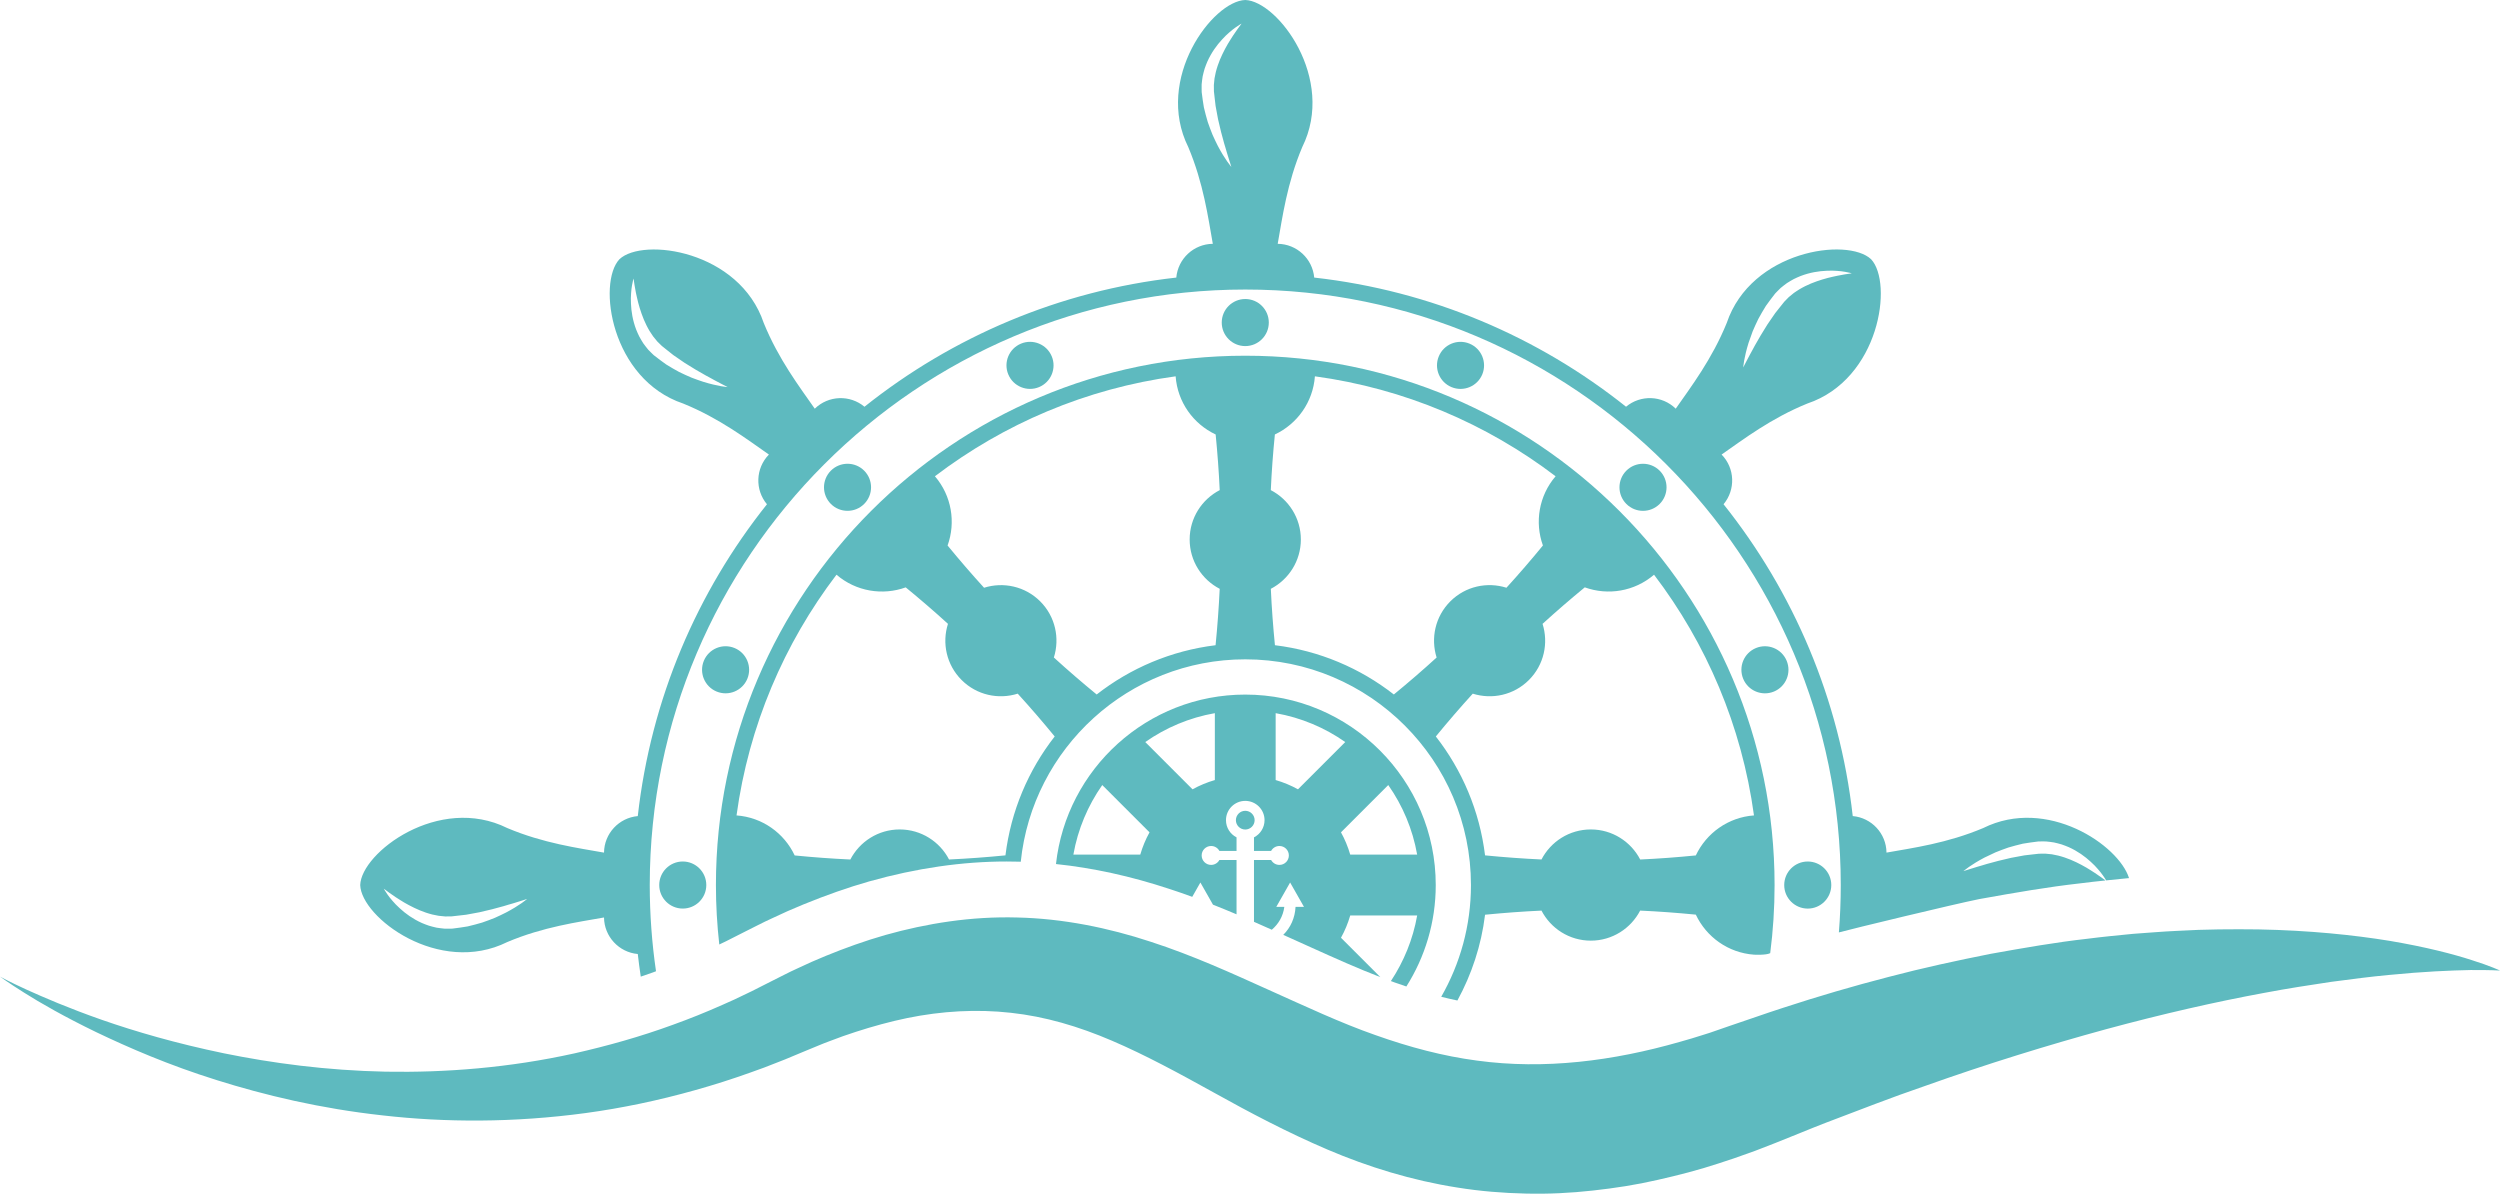 <?xml version="1.0" encoding="UTF-8"?>
<!DOCTYPE svg PUBLIC '-//W3C//DTD SVG 1.0//EN'
          'http://www.w3.org/TR/2001/REC-SVG-20010904/DTD/svg10.dtd'>
<svg height="2230.1" preserveAspectRatio="xMidYMid meet" version="1.0" viewBox="0.0 0.0 4670.6 2230.1" width="4670.6" xmlns="http://www.w3.org/2000/svg" xmlns:xlink="http://www.w3.org/1999/xlink" zoomAndPan="magnify"
><defs
  ><clipPath id="a"
    ><path d="M 0 1713 L 4670.59 1713 L 4670.59 2230.148 L 0 2230.148 Z M 0 1713"
    /></clipPath
  ></defs
  ><g
  ><g id="change1_2"
    ><path d="M 2130.281 1596.66 L 2005.301 1596.66 C 2013.711 1548.969 2032.512 1504.84 2059.281 1466.66 L 2147.59 1554.98 C 2140.352 1568.051 2134.531 1582.039 2130.281 1596.66 Z M 2269.621 1332.352 L 2269.621 1457.328 C 2254.988 1461.57 2241.02 1467.391 2227.93 1474.629 L 2139.629 1386.32 C 2177.801 1359.551 2221.941 1340.75 2269.621 1332.352 Z M 2383.23 1332.352 C 2430.93 1340.75 2475.059 1359.531 2513.25 1386.32 L 2424.93 1474.629 C 2411.852 1467.391 2397.891 1461.57 2383.23 1457.32 Z M 2593.609 1466.648 C 2620.391 1504.82 2639.191 1548.941 2647.59 1596.641 L 2522.559 1596.641 C 2518.301 1582.012 2512.5 1568.039 2505.281 1554.98 Z M 2227.391 1675.512 L 2242.609 1648.711 L 2266.129 1690.141 C 2281.051 1696.02 2295.699 1702.051 2310.16 1708.16 L 2310.16 1606.629 L 2278.148 1606.629 C 2275.148 1612.109 2269.34 1615.852 2262.641 1615.852 C 2252.898 1615.852 2244.98 1607.93 2244.98 1598.172 C 2244.98 1588.422 2252.898 1580.52 2262.641 1580.52 C 2269.34 1580.52 2275.148 1584.238 2278.148 1589.73 L 2310.16 1589.73 L 2310.16 1564.391 C 2298.441 1558.441 2290.422 1546.301 2290.422 1532.262 C 2290.422 1512.371 2306.551 1496.238 2326.441 1496.238 C 2346.328 1496.238 2362.469 1512.371 2362.469 1532.262 C 2362.469 1546.301 2354.43 1558.441 2342.738 1564.391 L 2342.738 1589.73 L 2374.73 1589.73 C 2377.719 1584.238 2383.57 1580.52 2390.25 1580.52 C 2399.988 1580.52 2407.898 1588.422 2407.898 1598.172 C 2407.898 1607.93 2399.988 1615.852 2390.25 1615.852 C 2383.57 1615.852 2377.719 1612.109 2374.73 1606.629 L 2342.738 1606.629 L 2342.738 1722.199 C 2353.922 1727.109 2365.039 1732.031 2376.031 1736.949 C 2388.852 1726.051 2397.129 1711.488 2399.43 1694.27 L 2384.398 1694.27 L 2410.262 1648.711 L 2436.148 1694.27 L 2420.398 1694.27 C 2419.309 1714.988 2411.16 1732.91 2397.422 1746.57 C 2399.59 1747.551 2401.781 1748.52 2403.949 1749.5 C 2403.949 1749.5 2438.32 1764.98 2449.629 1770.102 C 2494.672 1790.441 2537.539 1809.66 2578.809 1825.488 L 2505.281 1751.969 C 2512.5 1738.879 2518.34 1724.91 2522.578 1710.27 L 2647.621 1710.27 C 2639.738 1754.93 2622.648 1796.41 2598.531 1832.859 C 2600.809 1833.691 2603.172 1834.648 2605.449 1835.449 C 2612.859 1838.09 2620.191 1840.602 2627.422 1843 C 2662.121 1788.09 2682.309 1723.121 2682.309 1653.488 C 2682.309 1457.27 2522.68 1297.648 2326.441 1297.648 C 2143.5 1297.648 1992.422 1436.43 1972.82 1614.238 C 2041.672 1621.422 2112.66 1636.941 2184.41 1660.641 C 2199.039 1665.379 2213.301 1670.391 2227.391 1675.512" fill="#5ebabf"
    /></g
    ><g id="change1_3"
    ><path d="M 2343.949 1532.262 C 2343.949 1522.621 2336.09 1514.77 2326.441 1514.77 C 2316.801 1514.77 2308.949 1522.621 2308.949 1532.262 C 2308.949 1541.91 2316.801 1549.762 2326.441 1549.762 C 2336.09 1549.762 2343.949 1541.91 2343.949 1532.262" fill="#5ebabf"
    /></g
    ><g id="change1_4"
    ><path d="M 1562.738 1073.691 C 1599.27 1105.07 1648.93 1112.969 1692.109 1097.352 C 1719.031 1119.449 1745.379 1142.109 1771.031 1165.5 C 1759.641 1201.301 1768.078 1242.012 1796.512 1270.398 C 1824.859 1298.789 1865.57 1307.238 1901.371 1295.922 C 1925.051 1321.898 1948.039 1348.602 1970.43 1375.891 C 1921.359 1438.738 1888.602 1514.879 1878.41 1598.031 C 1843.289 1601.488 1808.18 1604.09 1773.051 1605.738 C 1755.73 1572.41 1721 1549.609 1680.852 1549.609 C 1640.699 1549.609 1605.941 1572.441 1588.648 1605.77 C 1553.961 1604.18 1519.328 1601.59 1484.66 1598.172 C 1465.109 1556.488 1424.219 1526.91 1376.012 1523.398 C 1398.809 1355.988 1464.941 1202.191 1562.738 1073.691 Z M 2196.359 703.051 C 2199.879 751.27 2229.449 792.129 2271.129 811.691 C 2274.539 846.359 2277.129 881.012 2278.73 915.66 C 2245.398 932.949 2222.57 967.738 2222.57 1007.891 C 2222.57 1048 2245.379 1082.77 2278.699 1100.059 C 2277.059 1135.18 2274.449 1170.301 2270.98 1205.422 C 2187.82 1215.621 2111.691 1248.391 2048.852 1297.469 C 2021.551 1275.078 1994.859 1252.078 1968.871 1228.379 C 1980.191 1192.578 1971.75 1151.898 1943.371 1123.512 C 1914.969 1095.148 1874.262 1086.719 1838.461 1098.059 C 1815.078 1072.391 1792.41 1046.07 1770.301 1019.148 C 1785.879 975.941 1778.02 926.32 1746.648 889.77 C 1875.148 791.98 2028.949 725.852 2196.359 703.051 Z M 2381.77 811.691 C 2423.441 792.129 2453.039 751.27 2456.559 703.051 C 2623.949 725.852 2777.73 791.988 2906.23 889.781 C 2874.879 926.32 2866.988 975.949 2882.539 1019.109 C 2860.461 1046.07 2837.77 1072.391 2814.391 1098.031 C 2778.609 1086.691 2737.852 1095.121 2709.531 1123.512 C 2681.129 1151.898 2672.691 1192.609 2683.949 1228.379 C 2658.012 1252.07 2631.328 1275.059 2604.039 1297.449 C 2541.191 1248.379 2465.039 1215.609 2381.871 1205.41 C 2378.41 1170.289 2375.801 1135.18 2374.211 1100.059 C 2407.48 1082.77 2430.301 1048 2430.301 1007.891 C 2430.301 967.738 2407.43 932.949 2374.16 915.68 C 2375.73 881.012 2378.281 846.359 2381.77 811.691 Z M 3090.141 1073.691 C 3187.922 1202.191 3254.031 1356 3276.852 1523.398 C 3228.711 1526.871 3187.82 1556.488 3168.199 1598.141 C 3133.57 1601.59 3098.922 1604.18 3064.289 1605.77 C 3046.949 1572.441 3012.172 1549.578 2972.039 1549.609 C 2931.82 1549.609 2897.121 1572.41 2879.871 1605.711 C 2844.762 1604.102 2809.602 1601.48 2774.449 1598.031 C 2764.25 1514.859 2731.512 1438.738 2682.469 1375.898 C 2704.84 1348.602 2727.809 1321.93 2751.488 1295.922 C 2787.309 1307.238 2828.031 1298.789 2856.41 1270.398 C 2884.801 1241.98 2893.18 1201.301 2881.871 1165.5 C 2907.5 1142.148 2933.82 1119.449 2960.73 1097.309 C 3003.961 1112.961 3053.602 1105.07 3090.141 1073.691 Z M 1390.672 1741.129 L 1415.172 1728.781 C 1424.16 1724.148 1434.41 1719.199 1444.77 1714.512 L 1471.59 1702.172 L 1501.039 1689.672 C 1544.27 1672.02 1584.422 1657.961 1623.809 1646.699 C 1711.672 1621.969 1797.871 1609.48 1880.422 1609.48 C 1888.129 1609.48 1895.828 1609.602 1903.559 1609.809 C 1904.699 1609.84 1905.871 1609.93 1907.02 1609.961 C 1928.871 1397.809 2108.629 1231.789 2326.441 1231.789 C 2558.93 1231.789 2748.102 1420.961 2748.102 1653.488 C 2748.102 1729.398 2727.828 1800.621 2692.559 1862.23 C 2702.801 1864.82 2712.84 1867.102 2722.77 1869.191 C 2749.34 1820.469 2767.398 1766.449 2774.449 1708.922 C 2809.621 1705.461 2844.738 1702.859 2879.871 1701.23 C 2897.199 1734.52 2931.82 1757.359 2972.039 1757.359 C 3012.172 1757.359 3046.949 1734.469 3064.199 1701.211 C 3098.922 1702.781 3133.57 1705.391 3168.199 1708.75 C 3187.82 1750.48 3228.711 1780.078 3276.852 1783.551 C 3276.852 1783.551 3299.398 1784.828 3307.18 1780.711 C 3312.551 1739.051 3315.34 1696.59 3315.34 1653.488 C 3315.34 1108.18 2871.711 664.551 2326.441 664.551 C 1781.141 664.551 1337.512 1108.18 1337.512 1653.488 C 1337.512 1691.031 1339.691 1728.059 1343.789 1764.531 L 1356.379 1758.512 L 1390.672 1741.129" fill="#5ebabf"
    /></g
    ><g id="change1_5"
    ><path d="M 974.547 1687.27 C 967.812 1691.941 957.902 1698.25 945.406 1704.789 C 939.129 1708 932.219 1711.262 924.812 1714.59 C 917.352 1717.781 909.223 1720.531 900.852 1723.551 C 892.301 1726.301 882.996 1728.379 873.691 1730.762 C 864.559 1732.441 855.539 1733.488 846.348 1734.73 L 845.496 1734.84 L 844.773 1734.898 L 844.652 1734.898 L 844.43 1734.91 L 843.941 1734.91 L 842.031 1734.949 L 838.215 1735.012 L 830.578 1734.961 C 825.57 1734.43 820.543 1733.941 815.637 1733.102 C 810.848 1731.891 806 1730.93 801.422 1729.43 C 796.938 1727.73 792.355 1726.352 788.172 1724.371 C 771.242 1716.801 757.402 1706.699 746.906 1696.961 C 741.555 1692.191 737.047 1687.422 733.285 1683.012 C 729.445 1678.719 726.43 1674.68 724.027 1671.309 C 719.207 1664.59 717.094 1660.328 717.094 1660.328 C 717.094 1660.328 720.832 1663.23 727.395 1667.98 C 730.688 1670.309 734.707 1673.102 739.312 1676.199 C 741.586 1677.809 744.137 1679.309 746.762 1680.949 C 749.301 1682.699 752.137 1684.32 755.012 1686.051 C 760.836 1689.43 767.215 1692.871 774.039 1696.121 C 780.832 1699.43 788.141 1702.441 795.758 1705.031 C 799.523 1706.461 803.523 1707.262 807.43 1708.48 C 811.395 1709.461 815.445 1710.07 819.48 1710.922 C 823.543 1711.328 827.648 1711.738 831.762 1712.148 C 835.699 1712.09 839.656 1712.059 843.613 1712.02 C 852.703 1710.828 862.082 1710.129 870.848 1708.922 C 879.301 1707.379 887.617 1705.82 895.672 1704.34 C 903.902 1702.371 911.84 1700.488 919.375 1698.711 C 926.84 1696.512 934.098 1694.879 940.676 1692.961 C 947.148 1690.828 953.312 1689.289 958.664 1687.648 C 963.961 1685.852 968.742 1684.57 972.605 1683.328 C 976.414 1682.02 979.543 1681.16 981.617 1680.488 C 983.719 1679.789 984.828 1679.461 984.828 1679.461 C 984.828 1679.461 981.246 1682.512 974.547 1687.27 Z M 1346.629 721.43 C 1338.551 719.98 1327.102 717.43 1313.621 713.23 C 1306.922 711.051 1299.719 708.469 1292.129 705.59 C 1284.609 702.57 1276.898 698.77 1268.852 694.988 C 1260.871 690.879 1252.809 685.781 1244.551 680.871 C 1236.91 675.602 1229.781 669.969 1222.422 664.34 L 1221.738 663.82 L 1221.18 663.359 L 1221.09 663.27 L 1220.922 663.109 L 1220.578 662.77 L 1219.211 661.449 L 1216.469 658.781 L 1211.09 653.371 C 1207.922 649.441 1204.73 645.531 1201.859 641.48 C 1199.328 637.219 1196.57 633.129 1194.391 628.84 C 1192.43 624.449 1190.148 620.25 1188.59 615.891 C 1181.98 598.559 1179.328 581.641 1178.809 567.32 C 1178.398 560.16 1178.57 553.621 1179.031 547.84 C 1179.359 542.07 1180.078 537.09 1180.762 533.012 C 1182.109 524.852 1183.621 520.352 1183.621 520.352 C 1183.621 520.352 1184.211 525.051 1185.512 533.031 C 1186.172 537.02 1187.051 541.84 1188.109 547.281 C 1188.578 550.012 1189.328 552.879 1190.02 555.91 C 1190.57 558.941 1191.441 562.07 1192.262 565.352 C 1193.98 571.852 1196.039 578.801 1198.578 585.922 C 1201.039 593.07 1204.102 600.359 1207.648 607.559 C 1209.301 611.25 1211.551 614.648 1213.461 618.262 C 1215.57 621.762 1218 625.051 1220.25 628.5 C 1222.84 631.68 1225.441 634.871 1228.059 638.07 C 1230.879 640.82 1233.699 643.59 1236.531 646.352 C 1243.801 651.949 1250.922 658.078 1257.98 663.422 C 1265.07 668.309 1272.039 673.078 1278.789 677.73 C 1285.969 682.16 1292.93 686.449 1299.531 690.531 C 1306.352 694.238 1312.621 698.23 1318.641 701.5 C 1324.719 704.59 1330.172 707.859 1335.121 710.48 C 1340.129 712.941 1344.422 715.422 1348.039 717.281 C 1351.66 719.051 1354.469 720.66 1356.422 721.629 C 1358.379 722.648 1359.41 723.18 1359.41 723.18 C 1359.422 723.18 1354.719 722.809 1346.629 721.43 Z M 2265.352 251.852 C 2262.16 244.391 2259.391 236.262 2256.371 227.91 C 2253.641 219.34 2251.539 210.031 2249.16 200.73 C 2247.488 191.602 2246.43 182.578 2245.219 173.391 L 2245.09 172.531 L 2245.031 171.82 L 2245.031 171.699 L 2245.02 171.461 L 2245.012 170.98 L 2244.988 169.07 L 2244.93 165.25 L 2244.961 157.629 C 2245.512 152.621 2246.012 147.57 2246.84 142.68 C 2248.07 137.891 2249 133.039 2250.488 128.461 C 2252.219 123.969 2253.57 119.391 2255.559 115.23 C 2263.129 98.281 2273.219 84.441 2282.969 73.949 C 2287.75 68.602 2292.5 64.09 2296.898 60.328 C 2301.211 56.488 2305.262 53.48 2308.621 51.059 C 2315.34 46.238 2319.59 44.129 2319.59 44.129 C 2319.59 44.129 2316.691 47.871 2311.961 54.43 C 2309.609 57.73 2306.828 61.75 2303.719 66.352 C 2302.129 68.629 2300.621 71.18 2298.988 73.801 C 2297.23 76.34 2295.609 79.172 2293.879 82.051 C 2290.512 87.879 2287.051 94.25 2283.801 101.07 C 2280.5 107.879 2277.488 115.18 2274.91 122.801 C 2273.469 126.57 2272.66 130.559 2271.469 134.469 C 2270.48 138.43 2269.871 142.48 2269 146.512 C 2268.602 150.578 2268.18 154.699 2267.781 158.809 C 2267.82 162.75 2267.859 166.699 2267.898 170.648 C 2269.09 179.75 2269.789 189.121 2271.012 197.891 C 2272.559 206.34 2274.109 214.648 2275.602 222.711 C 2277.551 230.93 2279.43 238.891 2281.219 246.43 C 2283.422 253.879 2285.031 261.141 2286.961 267.711 C 2289.078 274.191 2290.629 280.359 2292.289 285.711 C 2294.09 291 2295.359 295.781 2296.602 299.641 C 2297.91 303.461 2298.762 306.59 2299.449 308.66 C 2300.109 310.762 2300.469 311.871 2300.469 311.871 C 2300.469 311.871 2297.43 308.301 2292.672 301.59 C 2287.98 294.859 2281.68 284.941 2275.129 272.449 C 2271.941 266.18 2268.68 259.262 2265.352 251.852 Z M 3258.5 673.66 C 3259.961 665.59 3262.5 654.148 3266.691 640.648 C 3268.879 633.961 3271.449 626.762 3274.328 619.172 C 3277.371 611.66 3281.18 603.949 3284.941 595.898 C 3289.051 587.922 3294.148 579.852 3299.051 571.59 C 3304.34 563.941 3309.961 556.828 3315.578 549.461 L 3316.121 548.781 L 3316.559 548.211 L 3316.66 548.129 L 3316.809 547.961 L 3317.16 547.621 L 3318.469 546.25 L 3321.16 543.512 L 3326.559 538.129 C 3330.488 534.969 3334.398 531.77 3338.449 528.91 C 3342.711 526.359 3346.789 523.609 3351.09 521.43 C 3355.48 519.469 3359.66 517.199 3364.039 515.629 C 3381.371 509.02 3398.281 506.379 3412.609 505.859 C 3419.77 505.441 3426.309 505.609 3432.109 506.059 C 3437.859 506.41 3442.828 507.121 3446.91 507.809 C 3455.09 509.148 3459.57 510.66 3459.57 510.66 C 3459.57 510.66 3454.891 511.25 3446.879 512.531 C 3442.91 513.211 3438.09 514.09 3432.66 515.172 C 3429.91 515.621 3427.051 516.359 3424.031 517.051 C 3420.988 517.609 3417.84 518.48 3414.59 519.301 C 3408.102 521.031 3401.141 523.078 3394 525.609 C 3386.871 528.078 3379.559 531.129 3372.359 534.68 C 3368.699 536.34 3365.289 538.59 3361.691 540.512 C 3358.172 542.609 3354.879 545.031 3351.422 547.281 C 3348.238 549.879 3345.07 552.48 3341.859 555.102 C 3339.109 557.93 3336.34 560.738 3333.559 563.559 C 3327.969 570.828 3321.852 577.949 3316.5 585.02 C 3311.609 592.102 3306.84 599.09 3302.191 605.828 C 3297.781 613.031 3293.48 619.969 3289.422 626.57 C 3285.699 633.398 3281.699 639.672 3278.41 645.691 C 3275.328 651.75 3272.078 657.211 3269.461 662.16 C 3267 667.18 3264.512 671.469 3262.66 675.07 C 3260.891 678.691 3259.262 681.512 3258.289 683.461 C 3257.262 685.41 3256.73 686.449 3256.73 686.449 C 3256.73 686.449 3257.148 681.762 3258.5 673.66 Z M 1225.59 1814.512 C 1217.93 1761.93 1213.898 1708.16 1213.898 1653.488 C 1213.898 1040.02 1712.98 540.93 2326.441 540.93 C 2939.91 540.93 3438.988 1040.02 3438.988 1653.488 C 3438.988 1683.27 3437.789 1712.781 3435.469 1741.98 C 3457.102 1735.922 3652.07 1688.828 3697.102 1679.852 L 3699.238 1679.441 C 3765.969 1667.469 3826.148 1657.02 3886.281 1650.309 C 3902.422 1648.211 3918.078 1646.512 3933.551 1644.93 C 3931.789 1643.602 3929.121 1641.629 3925.512 1639 C 3922.219 1636.648 3918.172 1633.871 3913.57 1630.781 C 3911.301 1629.172 3908.75 1627.66 3906.129 1626.02 C 3903.59 1624.27 3900.738 1622.66 3897.871 1620.93 C 3892.051 1617.559 3885.691 1614.109 3878.859 1610.84 C 3872.059 1607.539 3864.73 1604.539 3857.141 1601.949 C 3853.371 1600.52 3849.379 1599.711 3845.461 1598.52 C 3841.488 1597.52 3837.441 1596.91 3833.41 1596.039 C 3829.328 1595.648 3825.23 1595.23 3821.129 1594.82 C 3817.191 1594.871 3813.238 1594.898 3809.289 1594.941 C 3800.191 1596.129 3790.82 1596.828 3782.031 1598.039 C 3773.59 1599.602 3765.262 1601.16 3757.219 1602.641 C 3748.988 1604.602 3741.051 1606.48 3733.512 1608.27 C 3726.059 1610.469 3718.781 1612.09 3712.219 1614 C 3705.73 1616.121 3699.57 1617.672 3694.219 1619.32 C 3688.941 1621.141 3684.141 1622.422 3680.289 1623.641 C 3676.48 1624.949 3673.309 1625.801 3671.27 1626.488 C 3669.16 1627.148 3668.059 1627.512 3668.059 1627.512 C 3668.059 1627.512 3671.66 1624.48 3678.359 1619.711 C 3685.059 1615.031 3694.98 1608.73 3707.48 1602.16 C 3713.781 1598.98 3720.672 1595.711 3728.078 1592.391 C 3735.52 1589.211 3743.672 1586.449 3752.02 1583.41 C 3760.59 1580.68 3769.879 1578.578 3779.191 1576.199 C 3788.352 1574.531 3797.352 1573.488 3806.539 1572.262 L 3807.379 1572.141 L 3808.129 1572.059 L 3808.949 1572.059 L 3810.852 1572.02 L 3814.672 1571.969 L 3822.301 1572.012 C 3827.32 1572.551 3832.352 1573.051 3837.25 1573.891 C 3842.039 1575.102 3846.879 1576.039 3851.469 1577.539 C 3855.941 1579.262 3860.52 1580.621 3864.73 1582.602 C 3881.648 1590.18 3895.469 1600.281 3905.98 1610.02 C 3911.32 1614.789 3915.852 1619.551 3919.621 1623.961 C 3923.43 1628.262 3926.449 1632.301 3928.852 1635.672 C 3931.891 1639.891 3933.75 1642.969 3934.781 1644.801 C 3943.539 1643.898 3952.32 1643 3960.871 1642.16 L 3975.879 1640.672 L 3977.551 1640.559 L 3977.559 1640.559 C 3958.391 1578.859 3824.281 1487.781 3705.039 1547.031 C 3637.539 1575.48 3573.641 1584.078 3524.422 1592.879 C 3524.031 1557.012 3496.461 1527.77 3461.359 1524.621 C 3436.77 1305.738 3350.391 1105.609 3220.012 942.051 C 3242.66 915 3241.449 874.84 3216.359 849.191 C 3257.422 820.578 3308.691 781.488 3376.52 753.91 C 3511.859 708.43 3537.07 528.461 3495.629 484.281 C 3451.449 442.789 3271.52 468.031 3225.941 603.398 C 3198.34 671.191 3159.281 722.48 3130.672 763.512 C 3105.109 738.449 3064.941 737.262 3037.82 759.871 C 2874.27 629.512 2674.121 543.129 2455.27 518.57 C 2452.141 483.449 2422.859 455.898 2387.059 455.5 C 2395.84 406.27 2404.391 342.34 2432.871 274.891 C 2496.379 147.012 2386.988 1.922 2326.441 0 C 2265.859 1.922 2156.469 147.012 2220.02 274.891 C 2248.43 342.34 2257.039 406.27 2265.828 455.5 C 2230 455.898 2200.75 483.449 2197.609 518.57 C 1978.738 543.129 1778.609 629.531 1615.039 759.91 C 1588.012 737.289 1547.789 738.48 1522.18 763.539 C 1493.578 722.52 1454.48 671.23 1426.852 603.43 C 1381.422 468.059 1201.441 442.82 1157.27 484.281 C 1115.762 528.48 1141.02 708.43 1276.391 753.941 C 1344.191 781.52 1395.48 820.648 1436.5 849.219 C 1411.422 874.871 1410.219 915.051 1432.859 942.102 C 1302.48 1105.648 1216.09 1305.781 1191.531 1524.66 C 1156.391 1527.809 1128.859 1557.059 1128.449 1592.91 C 1079.23 1584.121 1015.301 1575.48 947.855 1547.059 C 819.977 1483.512 674.883 1592.93 672.961 1653.488 C 674.883 1714.039 819.977 1823.43 947.855 1759.91 C 1015.27 1731.441 1079.23 1722.898 1128.449 1714.059 C 1128.859 1749.879 1156.41 1779.18 1191.531 1782.32 C 1193.121 1796.488 1195 1810.57 1197.102 1824.59 C 1204.609 1822.012 1212.219 1819.512 1219.578 1816.801 C 1221.602 1816.078 1223.578 1815.262 1225.59 1814.512" fill="#5ebabf"
    /></g
    ><g id="change1_6"
    ><path d="M 2326.461 558.641 C 2302.18 558.641 2282.5 578.328 2282.5 602.609 C 2282.5 626.898 2302.18 646.578 2326.461 646.578 C 2350.75 646.578 2370.43 626.898 2370.43 602.609 C 2370.43 578.328 2350.75 558.641 2326.461 558.641" fill="#5ebabf"
    /></g
    ><g id="change1_7"
    ><path d="M 1907.488 641.98 C 1885.051 651.27 1874.398 676.988 1883.691 699.43 C 1892.969 721.859 1918.699 732.512 1941.129 723.23 C 1963.57 713.93 1974.23 688.199 1964.941 665.77 C 1955.641 643.328 1929.922 632.68 1907.488 641.98" fill="#5ebabf"
    /></g
    ><g id="change1_8"
    ><path d="M 1552.289 879.301 C 1535.121 896.469 1535.121 924.32 1552.289 941.488 C 1569.461 958.66 1597.301 958.648 1614.469 941.48 C 1631.641 924.32 1631.641 896.469 1614.469 879.301 C 1597.301 862.121 1569.461 862.141 1552.289 879.301" fill="#5ebabf"
    /></g
    ><g id="change1_9"
    ><path d="M 1372.398 1210.699 C 1349.969 1201.398 1324.25 1212.059 1314.961 1234.488 C 1305.672 1256.93 1316.32 1282.641 1338.75 1291.941 C 1361.18 1301.238 1386.898 1290.57 1396.199 1268.141 C 1405.488 1245.719 1394.84 1219.98 1372.398 1210.699" fill="#5ebabf"
    /></g
    ><g id="change1_10"
    ><path d="M 1275.578 1609.48 C 1251.289 1609.5 1231.609 1629.191 1231.609 1653.469 C 1231.609 1677.75 1251.309 1697.43 1275.578 1697.43 C 1299.859 1697.43 1319.551 1677.75 1319.539 1653.469 C 1319.551 1629.191 1299.859 1609.5 1275.578 1609.48" fill="#5ebabf"
    /></g
    ><g id="change1_11"
    ><path d="M 3377.309 1609.512 C 3353.012 1609.531 3333.359 1629.219 3333.359 1653.5 C 3333.32 1677.77 3353.051 1697.461 3377.309 1697.488 C 3401.59 1697.461 3421.281 1677.77 3421.281 1653.488 C 3421.281 1629.199 3401.57 1609.531 3377.309 1609.512" fill="#5ebabf"
    /></g
    ><g id="change1_12"
    ><path d="M 3337.93 1234.52 C 3328.648 1212.07 3302.922 1201.422 3280.5 1210.711 C 3258.051 1220.02 3247.43 1245.73 3256.719 1268.172 C 3265.969 1290.602 3291.719 1301.262 3314.172 1291.98 C 3336.609 1282.672 3347.238 1256.949 3337.93 1234.52" fill="#5ebabf"
    /></g
    ><g id="change1_13"
    ><path d="M 3038.43 879.309 C 3021.27 896.512 3021.281 924.328 3038.449 941.512 C 3055.59 958.68 3083.441 958.672 3100.621 941.52 C 3117.789 924.328 3117.789 896.488 3100.621 879.32 C 3083.441 862.148 3055.609 862.16 3038.43 879.309" fill="#5ebabf"
    /></g
    ><g id="change1_14"
    ><path d="M 2745.43 642 C 2723 632.699 2697.27 643.371 2688 665.77 C 2678.691 688.238 2689.359 713.922 2711.789 723.23 C 2734.199 732.539 2759.941 721.871 2769.25 699.449 C 2778.512 677 2767.852 651.281 2745.43 642" fill="#5ebabf"
    /></g
    ><g clip-path="url(#a)" id="change1_1"
    ><path d="M 4670.59 1813.199 C 4670.59 1813.199 4651.27 1811.988 4615.578 1812.25 C 4579.84 1812.949 4527.809 1815 4462.379 1821.531 C 4429.68 1824.559 4393.641 1829.23 4354.68 1834.41 C 4315.691 1840.309 4273.738 1846.609 4229.262 1855.102 C 4140.211 1871.531 4040.961 1894.012 3934.16 1922.941 C 3827.43 1952.172 3713.039 1987.219 3593.91 2029.699 C 3534.102 2050.078 3473.602 2073.891 3411.559 2097.371 C 3396.02 2103.148 3380.648 2109.738 3365.059 2115.93 C 3348.949 2122.422 3332.781 2128.93 3316.5 2135.469 C 3308.398 2138.621 3300.262 2141.77 3292.121 2144.941 L 3279.859 2149.691 L 3266.18 2154.629 C 3247.539 2161.309 3228.77 2167.969 3210.512 2173.629 C 3173.789 2185.762 3135.531 2195.609 3096.461 2204.418 C 3057.469 2213.461 3016.988 2219.719 2975.879 2224.23 C 2934.77 2228.809 2892.672 2230.961 2850.238 2229.871 C 2807.809 2228.949 2765.02 2225.469 2722.711 2218.621 C 2637.969 2205.398 2555.602 2179.969 2479.988 2147.648 C 2404.238 2115.238 2334.211 2078.191 2268.469 2041.59 C 2202.59 2005.141 2139.789 1970.941 2077.359 1944.27 C 2014.93 1917.461 1952.52 1899.102 1888.648 1892.141 C 1824.891 1885.012 1759.57 1888.73 1694.871 1901.969 C 1662.531 1908.641 1630.398 1917.551 1598.641 1927.809 L 1574.891 1935.828 L 1551.352 1944.578 C 1543.488 1947.43 1535.691 1950.5 1527.969 1953.77 L 1503.859 1963.719 L 1479.379 1973.922 L 1467.172 1979.02 L 1454.039 1984.18 C 1445.27 1987.602 1436.539 1991.012 1427.82 1994.41 C 1419.199 1997.52 1410.602 2000.629 1402.02 2003.73 C 1367.699 2016.031 1333.262 2027.012 1298.84 2036.602 C 1230.102 2056.02 1161.531 2070.301 1094.27 2079.441 C 959.664 2097.672 831.027 2097.109 714.777 2083.82 C 598.359 2071.031 494.316 2046.031 404.867 2017.898 C 315.262 1989.879 240.5 1957.359 180.422 1928.629 C 120.383 1899.59 75.133 1873.57 45.156 1854.609 C 15.121 1835.75 0 1824.52 0 1824.52 C 0 1824.52 16.527 1833.719 48.684 1848.461 C 80.902 1863.039 128.477 1883.691 190.605 1905.41 C 252.699 1927.09 329.484 1949.449 418.676 1967.898 C 507.836 1986.09 609.711 1999.898 720.574 2002.16 C 831.363 2004.102 951.137 1995.051 1073.371 1967.91 C 1134.391 1954.09 1196.18 1936.879 1257.461 1914.43 C 1288.148 1903.379 1318.719 1891.09 1349.059 1877.602 L 1371.82 1867.422 L 1393.871 1856.871 L 1404.93 1851.578 L 1416.699 1845.602 L 1440.328 1833.641 L 1464.59 1821.41 C 1472.93 1817.109 1481.441 1813.012 1490.121 1809.09 L 1516.078 1797.148 L 1542.648 1785.859 C 1578.449 1771.23 1615.5 1757.84 1654.109 1746.801 C 1731.262 1725.078 1814.91 1711.68 1900.422 1714.102 C 1985.859 1715.988 2071.281 1733.48 2149.828 1759.43 C 2228.84 1785.02 2301.398 1818.328 2370.352 1849.379 C 2439.512 1880.371 2504.559 1911.078 2569.121 1933.629 C 2633.551 1956.551 2696.512 1973.199 2759.648 1981.48 C 2885.449 1998.621 3013.461 1982.172 3137.809 1946.602 C 3153.641 1942.34 3168.328 1937.66 3182.98 1933.07 L 3194.23 1929.52 L 3206.648 1925.211 C 3214.922 1922.34 3223.18 1919.488 3231.391 1916.629 C 3247.781 1911.039 3264.09 1905.488 3280.309 1899.949 C 3297.129 1894.328 3313.672 1888.32 3330.43 1883.109 C 3397.16 1861.211 3463.191 1842 3528.102 1825.199 C 3592.879 1808.102 3656.789 1794.41 3718.711 1782.051 C 3780.969 1770.891 3841.109 1760.34 3899.512 1753.852 C 3928.559 1750.059 3957.281 1747.41 3985.191 1744.629 C 4013.289 1742.691 4040.539 1740.25 4067.34 1739.09 C 4120.699 1735.93 4171.609 1735.809 4219.23 1736.352 C 4314.641 1738.148 4397.469 1746.809 4464.789 1757.789 C 4532.141 1769.191 4583.969 1782.629 4618.52 1793.941 C 4653.172 1804.84 4670.59 1813.199 4670.59 1813.199" fill="#5ebabf"
    /></g
  ></g
></svg
>
